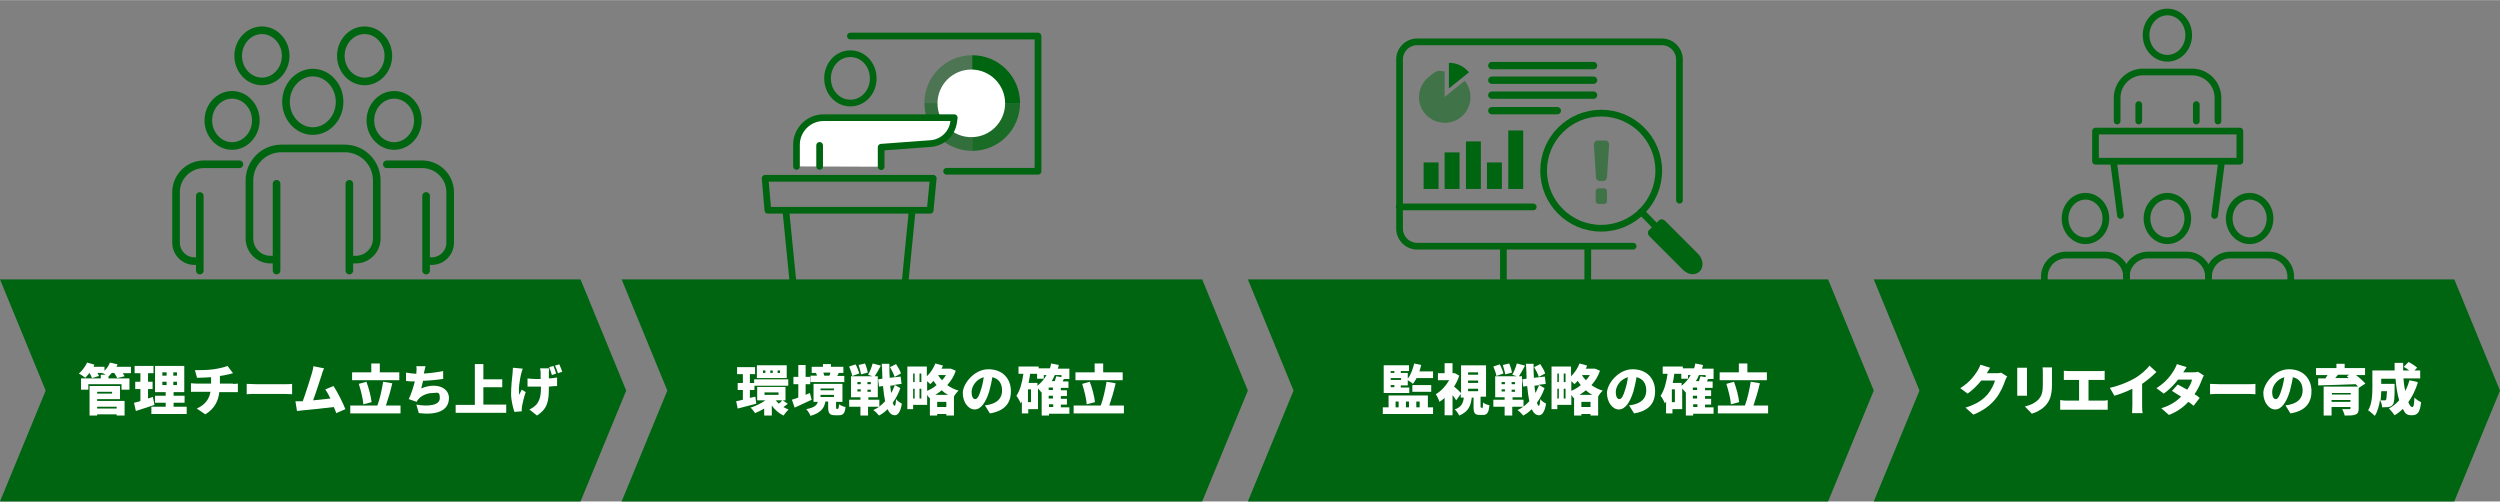 <?xml version="1.0" encoding="UTF-8"?>
<svg id="_レイヤー_1" data-name="レイヤー_1" xmlns="http://www.w3.org/2000/svg" width="289.6mm" height="58.1mm" version="1.1" viewBox="0 0 820.8 164.6">
  <rect x="0" y="0" width="820.8" height="164.6" fill="#808080" stroke="none"/>
  <!-- Generator: Adobe Illustrator 29.6.1, SVG Export Plug-In . SVG Version: 2.1.1 Build 9)  -->
  <defs>
    <style>
      .st0 {
        stroke-width: 2.2px;
      }

      .st0, .st1, .st2 {
        fill: none;
        stroke: #006510;
        stroke-linecap: round;
        stroke-linejoin: round;
      }

      .st1 {
        stroke-width: 2.4px;
      }

      .st3 {
        opacity: .4;
      }

      .st3, .st4, .st5, .st6, .st7 {
        fill: #006510;
      }

      .st4, .st8 {
        opacity: .5;
      }

      .st5 {
        opacity: .6;
      }

      .st6 {
        opacity: .8;
      }

      .st9 {
        fill: #fff;
      }

      .st2 {
        stroke-width: 2.5px;
      }
    </style>
  </defs>
  <g>
    <g>
      <path class="st3" d="M319.2,33.8h-15.7c0-8.7,7-15.7,15.7-15.7h0v15.7Z"/>
      <path class="st5" d="M319.2,33.8v15.7c-8.7,0-15.7-7-15.7-15.7h15.7Z"/>
      <path class="st6" d="M319.2,33.8h15.7c0,8.7-7,15.7-15.7,15.7h0v-15.7Z"/>
      <path class="st7" d="M319.2,33.8v-15.7c8.7,0,15.7,7,15.7,15.7h-15.7Z"/>
    </g>
    <circle class="st9" cx="318.9" cy="33.9" r="11.1"/>
  </g>
  <g>
    <polyline class="st0" points="279.2 11.8 340.8 11.8 340.8 56.2 310.8 56.2"/>
    <g>
      <path class="st0" d="M271.7,25.7c0,4.5,3.3,8.1,7.5,8.1s7.5-3.6,7.5-8.1-3.3-8.1-7.5-8.1-7.5,3.6-7.5,8.1Z"/>
      <path class="st9" d="M261.5,54.6v-7.1c0-4.9,4-8.9,8.9-8.9h42.9l-.2,1.4c-.5,3.9-3.7,6.8-7.5,7.1l-16.3,1.2v6.4"/>
      <path class="st0" d="M261.5,54.6v-7.1c0-4.9,4-8.9,8.9-8.9h42.9l-.2,1.4c-.5,3.9-3.7,6.8-7.5,7.1l-16.3,1.2v6.4"/>
      <line class="st0" x1="269.1" y1="47.7" x2="269.1" y2="54.6"/>
    </g>
    <g>
      <g>
        <line class="st0" x1="261.1" y1="100.2" x2="258" y2="69"/>
        <line class="st0" x1="299.5" y1="69" x2="296.4" y2="100.2"/>
      </g>
      <polygon class="st0" points="306.4 58.5 251.2 58.5 252.1 69 305.4 69 306.4 58.5"/>
    </g>
  </g>
  <g>
    <g>
      <g>
        <ellipse class="st0" cx="711.6" cy="11.5" rx="7" ry="7.6"/>
        <path class="st0" d="M695.1,39.7v-7.6c0-4.7,3.8-8.5,8.5-8.5h16.1c4.7,0,8.5,3.8,8.5,8.5v7.6"/>
        <g>
          <line class="st0" x1="702.2" y1="39.7" x2="702.2" y2="34.3"/>
          <line class="st0" x1="721.1" y1="39.7" x2="721.1" y2="34.3"/>
        </g>
      </g>
      <g>
        <line class="st0" x1="696.2" y1="70.7" x2="693.9" y2="52.9"/>
        <line class="st0" x1="729.4" y1="52.9" x2="727.1" y2="70.7"/>
      </g>
      <rect class="st0" x="688" y="43" width="47.4" height="9.9"/>
    </g>
    <g>
      <g>
        <path class="st0" d="M725.1,96.1v-5.3c0-3.9-3.2-7.1-7.1-7.1h-12.8c-3.9,0-7.1,3.2-7.1,7.1"/>
        <path class="st0" d="M704.9,71.7c0,4,3,7.3,6.7,7.3s6.7-3.3,6.7-7.3-3-7.3-6.7-7.3-6.7,3.3-6.7,7.3Z"/>
      </g>
      <g>
        <path class="st0" d="M752.1,96.1v-5.3c0-3.9-3.2-7.1-7.1-7.1h-12.8c-3.9,0-7.1,3.2-7.1,7.1"/>
        <path class="st0" d="M731.9,71.7c0,4,3,7.3,6.7,7.3s6.7-3.3,6.7-7.3-3-7.3-6.7-7.3-6.7,3.3-6.7,7.3Z"/>
      </g>
      <g>
        <path class="st0" d="M698.2,96.1v-5.3c0-3.9-3.2-7.1-7.1-7.1h-12.8c-3.9,0-7.1,3.2-7.1,7.1v5.3"/>
        <ellipse class="st0" cx="684.7" cy="71.7" rx="6.7" ry="7.3"/>
      </g>
    </g>
  </g>
  <polygon class="st7" points="190.6 164.6 0 164.6 15 128.2 0 91.7 190.6 91.7 205.6 128.2 190.6 164.6"/>
  <g>
    <path class="st9" d="M42.8,122.5h-2.5c.3.4.5.7.6,1l-2.4.6c-.2-.4-.6-1.1-1-1.7h-.8c-.4.5-.8.9-1.1,1.2h0s0,.6,0,.6h6.9v3.7h-2.6v-1.8h-10.9v1.8h-2.4v-3.7h6.5v-1.2h1.6c-.5-.3-.9-.5-1.3-.6h-1.4c.2.4.4.7.5,1l-2.3.7c-.1-.4-.5-1.1-.8-1.7h0c-.5.6-1,1.2-1.4,1.6-.5-.4-1.5-1.1-2.1-1.4,1.1-.9,2.1-2.3,2.7-3.6l2.4.7c-.1.2-.2.5-.3.7h3.6v1.3c.8-.8,1.4-1.7,1.8-2.7l2.5.6c-.1.3-.2.5-.4.8h4.8v2ZM31.9,131.6h9v4.8h-2.6v-.4h-6.4v.4h-2.5v-9.7h10v4.3h-7.5v.6ZM31.9,128.6v.6h4.9v-.6h-4.9ZM31.9,133.5v.6h6.4v-.6h-6.4Z"/>
    <path class="st9" d="M50.7,132.9c-2,.7-4.3,1.4-6.1,2l-.6-2.7c.6-.1,1.3-.3,2.1-.6v-3.9h-1.7v-2.4h1.7v-2.8h-1.9v-2.4h6.2v2.4h-1.8v2.8h1.5v2.4h-1.5v3.1c.5-.2,1.1-.3,1.6-.5l.5,2.5ZM61.3,133.5v2.4h-11.6v-2.4h4.7v-1.3h-3.5v-2.3h3.5v-1.2h-3.5v-8.6h9.6v8.6h-3.5v1.2h3.6v2.3h-3.6v1.3h4.2ZM53.3,123.3h1.4v-1.1h-1.4v1.1ZM53.3,126.4h1.4v-1.1h-1.4v1.1ZM58.1,122.2h-1.2v1.1h1.2v-1.1ZM58.1,125.3h-1.2v1.1h1.2v-1.1Z"/>
    <path class="st9" d="M76.4,126c.4,0,1.3,0,1.7-.1v2.8c-.5,0-1.2,0-1.7,0h-4.4c-.3,2.9-1.6,5.5-4.6,7.3l-2.8-1.9c2.7-1.2,4.1-3.1,4.5-5.5h-4.7c-.5,0-1.2,0-1.7,0v-2.8c.5,0,1.1.1,1.7.1h4.9v-2.1c-1.7.1-3.4.2-4.6.2l-.7-2.5c1.4,0,4.2,0,6.2-.3,1.9-.3,3.6-.7,4.5-1.1l1.8,2.4c-.7.2-1.3.3-1.6.4-.8.2-1.8.4-2.7.5v2.5h4.3Z"/>
    <path class="st9" d="M81,126c.7,0,2.2.1,3.1.1h9.6c.8,0,1.7,0,2.2-.1v3.4c-.5,0-1.5-.1-2.2-.1h-9.6c-1,0-2.4,0-3.1.1v-3.4Z"/>
    <path class="st9" d="M110.4,135.6c-.2-.6-.5-1.3-.8-2-3,.4-8.1.9-10.3,1.1-.5,0-1.2.2-1.8.2l-.5-3.2c.6,0,1.5,0,2.1,0h.3c1-2.7,2.4-7.2,3-9.2.3-1,.4-1.6.5-2.3l3.5.7c-.3.6-.6,1.4-.8,2.2-.6,1.8-1.9,5.9-2.8,8.3,1.9-.2,4.1-.4,5.7-.6-.6-1.2-1.2-2.3-1.7-3l2.7-1.1c1.3,2,3.1,5.5,3.9,7.6l-3,1.3Z"/>
    <path class="st9" d="M131.5,133.1v2.6h-16.5v-2.6h8.9c.8-2.1,1.5-5.3,1.9-7.8l3,.5c-.6,2.6-1.4,5.3-2.1,7.3h4.8ZM131,124.8h-15.4v-2.6h6.3v-2.9h2.8v2.9h6.4v2.6ZM119.3,132.8c-.1-1.8-.8-4.6-1.5-6.8l2.5-.7c.8,2.1,1.5,4.8,1.7,6.7l-2.7.7Z"/>
    <path class="st9" d="M145.9,124.3c-1.7.3-4.6.6-7,.7-.2.9-.4,1.7-.6,2.5,1.4-.6,2.7-.9,4.1-.9,2.9,0,5,1.6,5,4,0,4.2-3.9,5.7-9.9,5l-.8-2.8c3.8.7,7.7.3,7.7-2.1s-.8-1.7-2.4-1.7-3.7.8-4.7,2.1c-.2.2-.3.4-.5.8l-2.6-.9c.8-1.6,1.5-3.9,2-5.8-1.1,0-2.1,0-2.9-.2v-2.7c1.1.2,2.3.3,3.4.4,0-.2,0-.3,0-.5.1-.9.1-1.3,0-2h3c-.2.8-.3,1.5-.5,2.1v.3c1.9-.1,4.2-.4,6.3-.8v2.6Z"/>
    <path class="st9" d="M166.2,132.9v2.6h-16.6v-2.6h6.3v-13.4h2.8v5h6.2v2.6h-6.2v5.7h7.5Z"/>
    <path class="st9" d="M171.6,121.1c-.2.5-.4,1.2-.5,1.6-.4,1.6-1,5.1-.6,6.9.2-.4.5-1.2.8-1.7l1.3.8c-.6,1.7-1,3.5-1.2,4.6,0,.3-.1.7-.1.9s0,.5,0,.8l-2.4.2c-.4-1.1-1.1-3.7-1.1-5.9s.3-5.5.5-6.9c0-.5.1-1.2.1-1.7l3.2.3ZM180.3,120.8c0,.5,0,.9-.1,1.3,0,.4,0,1.2,0,2.1,1,0,2-.2,2.7-.3v2.8c-.7,0-1.7.1-2.7.2v.6c0,4.3-.5,6.7-3.9,8.9l-2.5-2c.8-.3,1.7-1,2.3-1.6,1-1.3,1.5-2.6,1.5-5.4v-.5c-.6,0-1.1,0-1.7,0s-1.7,0-2.7,0v-2.7c.9.1,1.7.2,2.6.2s1.1,0,1.7,0c0-.9,0-1.7,0-2.2,0-.4-.1-1-.2-1.3h3.1ZM181.2,123.1c-.3-.8-.5-1.8-.9-2.6l1.4-.4c.3.7.7,1.9.9,2.5l-1.4.5ZM183.6,119.5c.3.7.8,1.9,1,2.5l-1.4.5c-.3-.8-.6-1.8-1-2.5l1.4-.4Z"/>
  </g>
  <polygon class="st7" points="394.7 164.6 204.1 164.6 219.1 128.2 204.1 91.7 394.7 91.7 409.7 128.2 394.7 164.6"/>
  <g>
    <path class="st9" d="M248.3,132.5c-2.1.6-4.3,1.1-6.1,1.6l-.5-2.4c.6-.1,1.4-.3,2.2-.5v-3.2h-1.7v-2.3h1.7v-2.9h-1.9v-2.3h5.9v2.3h-1.7v2.9h1.5v2.3h-1.5v2.6l1.8-.4.3,2.3ZM258.7,132.5c-.5.4-1,.8-1.5,1.1.5.3,1.1.6,1.7.8-.5.5-1.3,1.4-1.6,2-1.6-.7-2.9-1.9-3.9-3.3v3.3h-2.5v-2.3c-1,.6-2,1.1-3,1.5-.3-.5-1-1.4-1.5-1.8,1.7-.5,3.5-1.4,4.9-2.4h-2.7v-4.4h9.3v4.4h-.9l1.6,1.1ZM247.6,124.5h11.2v2.1h-11.2v-2.1ZM258.3,124.1h-9.8v-4.2h9.8v4.2ZM251.3,121.6h-.8v.8h.8v-.8ZM251,129.6h4.6v-.8h-4.6v.8ZM253.7,121.6h-.8v.8h.8v-.8ZM254.7,131.4c.3.4.6.7,1,1.1.4-.3.8-.7,1.1-1.1h-2.1ZM256.1,121.6h-.8v.8h.8v-.8Z"/>
    <path class="st9" d="M266.5,131.2c-1.9.9-3.9,1.8-5.6,2.6l-.9-2.6c.6-.2,1.3-.4,2.1-.7v-4.4h-1.6v-2.4h1.6v-3.9h2.4v3.9h1.5v2.4h-1.5v3.5l1.4-.6.6,2.3ZM275.1,134.1c.2,0,.3-.2.4-1.4.5.4,1.5.8,2.1.9-.2,2.1-.8,2.7-2.2,2.7h-1.2c-1.9,0-2.3-.7-2.3-2.7v-1.8h-.9c-.4,2.1-1.4,3.7-4.9,4.7-.2-.6-.9-1.7-1.4-2.2,2.7-.5,3.5-1.3,3.8-2.4h-1.4v-5.9h9.5v5.9h-2.1v1.8c0,.5,0,.5.3.5h.5ZM277.1,125.4h-11v-2.1h2.1c0-.3-.2-.6-.3-.9h.4c0,0-1.8,0-1.8,0v-2h3.7v-.9h2.6v.9h4.1v2h-1.5c-.2.4-.4.7-.5,1h2.3v2.1ZM269.4,128.1h4.4v-.6h-4.4v.6ZM269.4,130.3h4.4v-.7h-4.4v.7ZM270.3,122.3c.1.3.3.7.3,1h1.7c.1-.3.3-.6.3-1h-2.4Z"/>
    <path class="st9" d="M285,133.5v2.9h-2.5v-2.9h-3.7v-2.3h3.7v-.8h-3.1v-6.9h7.1l-1.5-.5c.6-1,1.2-2.5,1.5-3.7l2.7.7c-.7,1.3-1.4,2.6-2,3.5h1v6.9h-3.1v.8h3.6v2.3h-3.6ZM279.8,123.4c-.1-.8-.6-2.1-1-3.1l2.1-.7c.5.9,1,2.1,1.2,3l-2.3.8ZM281.5,126.1h1.1v-.7h-1.1v.7ZM281.5,128.5h1.1v-.7h-1.1v.7ZM282.7,122.9c-.1-.8-.5-2.1-.8-3.1l2.1-.5c.4.9.8,2.2.9,3l-2.3.6ZM285.9,125.4h-1.1v.7h1.1v-.7ZM285.9,127.9h-1.1v.7h1.1v-.7ZM295.6,127.4c-.6,1.7-1.4,3.3-2.5,4.8.2.6.4,1,.6,1,.3,0,.4-.7.5-2.2.4.6,1.5,1.3,1.9,1.5-.5,3.2-1.6,3.8-2.3,3.8-1,0-1.8-.7-2.4-2-.9.9-1.8,1.6-2.8,2.1-.5-.6-1.2-1.4-1.9-1.8,1.5-.6,2.8-1.7,3.9-2.9-.3-1.4-.5-3.1-.7-5l-1.3.2-.3-2.4,1.4-.2c0-1.5-.1-3.2-.2-4.9h2.5c0,1.6,0,3.2.1,4.6l3.6-.4.3,2.4-2.3.3,1.9,1.1ZM293.7,123.7c-.2-.8-.9-2.2-1.5-3.2l2-1c.6,1,1.4,2.2,1.6,3.1l-2.1,1.1ZM292.3,126.5c0,.9.2,1.7.3,2.5.5-.8.8-1.7,1.2-2.6l-1.4.2Z"/>
    <path class="st9" d="M313.8,121.7c-.6,1.8-1.6,3.4-2.8,4.7,1.1.8,2.3,1.4,3.7,1.8-.5.5-1.2,1.3-1.5,2v6.2h-2.5v-.5h-3v.5h-2.4v-5.8h-.2c-.2-.2-.4-.6-.7-1v3.3h-4.6v1.4h-1.9v-14h6.4v3.2c1.2-1.1,2.2-2.7,2.8-4.2l2.5.7c-.1.3-.3.7-.5,1h3c0-.1,1.7.7,1.7.7ZM299.8,122.6v2.8h.5v-2.8h-.5ZM299.8,130.8h.5v-3.2h-.5v3.2ZM302.5,122.6h-.6v2.8h.6v-2.8ZM302.5,130.8v-3.2h-.6v3.2h.6ZM304.4,128.3c1.1-.5,2.2-1.1,3.1-1.9-.4-.5-.7-.9-1-1.4-.4.4-.7.8-1.1,1.1-.2-.3-.6-.6-1-1v3.2ZM311.3,129.6c-.8-.4-1.5-.9-2.1-1.5-.7.6-1.4,1-2.1,1.5h4.2ZM310.7,133.6v-1.7h-3v1.7h3ZM308,123.1h0c.3.6.8,1.2,1.3,1.7.5-.5.9-1.1,1.3-1.7h-2.5Z"/>
    <path class="st9" d="M323.5,133c.8,0,1.2-.2,1.7-.3,2.3-.6,3.8-2.1,3.8-4.5s-1.1-3.9-3.2-4.4c-.2,1.4-.6,3-1,4.6-1.1,3.6-2.7,6-4.8,6s-3.9-2.4-3.9-5.4,3.7-7.8,8.4-7.8,7.4,3.1,7.4,7.2-2.2,6.5-6.9,7.3l-1.6-2.6ZM323,123.8c-2.6.7-4,3.1-4,4.8s.5,2.4,1.2,2.4,1.3-1.1,1.9-3.2c.4-1.2.7-2.6.9-4Z"/>
    <path class="st9" d="M351,135.8h-6.6v.6h-2.4v-7.5h0c-.2-.3-.8-.9-1.2-1.4v6.8h-3.2v1.4h-2.1v-3.9c-.1.2-.3.4-.4.6-.2-.6-.9-1.9-1.4-2.5,1.2-1.7,1.9-4.4,2.3-7.2h-1.6v-2.4h6.6v.6h3.7c.2-.5.3-1,.4-1.6l2.5.5c0,.4-.2.8-.3,1.2h3.8v3.4h-1.8c-.1.3-.3.5-.4.8h1.9v2.1h-2.5v.8h2v1.9h-2v.9h2v1.9h-2v.9h2.8v2.1ZM338.5,127.8h-1v4.2h1v-4.2ZM340.6,126.6c1.2-.9,2.2-2.1,3-3.5h-.9v1.2h-2.2v-1.6h-2.3c-.1,1-.3,2-.5,3h2.9v1ZM345.7,127.2h-1.4v.8h1.4v-.8ZM345.7,129.9h-1.4v.9h1.4v-.9ZM344.4,133.6h1.4v-.9h-1.4v.9ZM346.3,123.1c-.3.7-.6,1.4-1,2h1c.2-.6.4-1.2.5-1.6l1.7.3v-.7h-2.3Z"/>
    <path class="st9" d="M369,133.1v2.6h-16.5v-2.6h8.9c.8-2.1,1.5-5.3,1.9-7.8l3,.5c-.6,2.6-1.4,5.3-2.1,7.3h4.8ZM368.5,124.8h-15.4v-2.6h6.3v-2.9h2.8v2.9h6.4v2.6ZM356.8,132.8c-.1-1.8-.8-4.6-1.5-6.8l2.5-.7c.8,2.1,1.5,4.8,1.7,6.7l-2.7.7Z"/>
  </g>
  <polygon class="st7" points="600.2 164.6 409.7 164.6 424.7 128.2 409.7 91.7 600.2 91.7 615.2 128.2 600.2 164.6"/>
  <g>
    <path class="st9" d="M470.5,133.7v2.2h-16.5v-2.2h1.9v-3.9h12.9v3.9h1.8ZM462.7,129h-8.4v-9.1h8.3v1.9h-2.7v.6h2.3v1.9c1-1.3,1.7-3.2,2.1-5l2.3.5c-.2.7-.3,1.4-.6,2.1h4.5v2.2h-5.4c-.4.7-.8,1.4-1.2,1.9-.3-.3-1.1-.9-1.7-1.2v1.7h-2.3v.7h2.8v1.9ZM456.6,121.8v.6h1.2v-.6h-1.2ZM460,124.1h-3.4v.6h3.4v-.6ZM456.6,127.1h1.2v-.7h-1.2v.7ZM458.2,133.7h1v-1.9h-1v1.9ZM461.6,131.8v1.9h1v-1.9h-1ZM463.7,126.4h6.2v2.2h-6.2v-2.2ZM465,131.8v1.9h1.1v-1.9h-1.1Z"/>
    <path class="st9" d="M486.6,134c.2,0,.3-.2.3-1.9.4.4,1.4.8,2.1.9-.2,2.5-.8,3.2-2.1,3.2h-1c-1.8,0-2.1-.7-2.1-2.7v-3h-.6c-.3,2.6-1,4.6-4.1,5.9-.3-.6-.9-1.6-1.5-2,2.3-.8,2.8-2.2,3-3.9h-1v-1.2l-1.5,2.1c-.3-.5-.7-1.1-1.2-1.7v6.6h-2.6v-5.7c-.5.5-1.1.9-1.7,1.3-.2-.7-.8-2-1.2-2.5,1.7-1,3.3-2.7,4.4-4.6h-3.7v-2.3h2.2v-3.3h2.6v3.3h.8c0,0,1.4.8,1.4.8-.4,1.3-1,2.5-1.7,3.6.8.6,1.9,1.7,2.3,2.1v-9.1h8.2v10.3h-1.8v3c0,.5,0,.6.2.6h.3ZM482,123h3.3v-.8h-3.3v.8ZM482,125.7h3.3v-.8h-3.3v.8ZM482,128.4h3.3v-.8h-3.3v.8Z"/>
    <path class="st9" d="M496.5,133.5v2.9h-2.5v-2.9h-3.7v-2.3h3.7v-.8h-3.1v-6.9h7.1l-1.5-.5c.6-1,1.2-2.5,1.5-3.7l2.7.7c-.7,1.3-1.4,2.6-2,3.5h1v6.9h-3.1v.8h3.6v2.3h-3.6ZM491.3,123.4c-.1-.8-.6-2.1-1-3.1l2.1-.7c.5.9,1,2.1,1.2,3l-2.3.8ZM493,126.1h1.1v-.7h-1.1v.7ZM493,128.5h1.1v-.7h-1.1v.7ZM494.2,122.9c-.1-.8-.5-2.1-.8-3.1l2.1-.5c.4.9.8,2.2.9,3l-2.3.6ZM497.4,125.4h-1.1v.7h1.1v-.7ZM497.4,127.9h-1.1v.7h1.1v-.7ZM507.1,127.4c-.6,1.7-1.4,3.3-2.5,4.8.2.6.4,1,.6,1,.3,0,.4-.7.5-2.2.4.6,1.5,1.3,1.9,1.5-.5,3.2-1.6,3.8-2.3,3.8-1,0-1.8-.7-2.4-2-.9.9-1.8,1.6-2.8,2.1-.5-.6-1.2-1.4-1.9-1.8,1.5-.6,2.8-1.7,3.9-2.9-.3-1.4-.5-3.1-.7-5l-1.3.2-.3-2.4,1.4-.2c0-1.5-.1-3.2-.2-4.9h2.5c0,1.6,0,3.2.1,4.6l3.6-.4.3,2.4-2.3.3,1.9,1.1ZM505.2,123.7c-.2-.8-.9-2.2-1.5-3.2l2-1c.6,1,1.4,2.2,1.6,3.1l-2.1,1.1ZM503.8,126.5c0,.9.2,1.7.3,2.5.5-.8.8-1.7,1.2-2.6l-1.4.2Z"/>
    <path class="st9" d="M525.3,121.7c-.6,1.8-1.6,3.4-2.8,4.7,1.1.8,2.3,1.4,3.7,1.8-.5.5-1.2,1.3-1.5,2v6.2h-2.5v-.5h-3v.5h-2.4v-5.8h-.2c-.2-.2-.4-.6-.7-1v3.3h-4.6v1.4h-1.9v-14h6.4v3.2c1.2-1.1,2.2-2.7,2.8-4.2l2.5.7c-.1.3-.3.7-.5,1h3c0-.1,1.7.7,1.7.7ZM511.3,122.6v2.8h.5v-2.8h-.5ZM511.3,130.8h.5v-3.2h-.5v3.2ZM514,122.6h-.6v2.8h.6v-2.8ZM514,130.8v-3.2h-.6v3.2h.6ZM515.9,128.3c1.1-.5,2.2-1.1,3.1-1.9-.4-.5-.7-.9-1-1.4-.4.4-.7.8-1.1,1.1-.2-.3-.6-.6-1-1v3.2ZM522.8,129.6c-.8-.4-1.5-.9-2.1-1.5-.7.6-1.4,1-2.1,1.5h4.2ZM522.2,133.6v-1.7h-3v1.7h3ZM519.4,123.1h0c.3.6.8,1.2,1.3,1.7.5-.5.9-1.1,1.3-1.7h-2.5Z"/>
    <path class="st9" d="M535,133c.8,0,1.2-.2,1.7-.3,2.3-.6,3.8-2.1,3.8-4.5s-1.1-3.9-3.2-4.4c-.2,1.4-.6,3-1,4.6-1.1,3.6-2.7,6-4.8,6s-3.9-2.4-3.9-5.4,3.7-7.8,8.4-7.8,7.4,3.1,7.4,7.2-2.2,6.5-6.9,7.3l-1.6-2.6ZM534.5,123.8c-2.6.7-4,3.1-4,4.8s.5,2.4,1.2,2.4,1.3-1.1,1.9-3.2c.4-1.2.7-2.6.9-4Z"/>
    <path class="st9" d="M562.5,135.8h-6.6v.6h-2.4v-7.5h0c-.2-.3-.8-.9-1.2-1.4v6.8h-3.2v1.4h-2.1v-3.9c-.1.2-.3.4-.4.6-.2-.6-.9-1.9-1.4-2.5,1.2-1.7,1.9-4.4,2.3-7.2h-1.6v-2.4h6.6v.6h3.7c.2-.5.3-1,.4-1.6l2.5.5c0,.4-.2.8-.3,1.2h3.8v3.4h-1.8c-.1.3-.3.5-.4.8h1.9v2.1h-2.5v.8h2v1.9h-2v.9h2v1.9h-2v.9h2.8v2.1ZM549.9,127.8h-1v4.2h1v-4.2ZM552.1,126.6c1.2-.9,2.2-2.1,3-3.5h-.9v1.2h-2.2v-1.6h-2.3c-.1,1-.3,2-.5,3h2.9v1ZM557.2,127.2h-1.4v.8h1.4v-.8ZM557.2,129.9h-1.4v.9h1.4v-.9ZM555.9,133.6h1.4v-.9h-1.4v.9ZM557.8,123.1c-.3.7-.6,1.4-1,2h1c.2-.6.4-1.2.5-1.6l1.7.3v-.7h-2.3Z"/>
    <path class="st9" d="M580.5,133.1v2.6h-16.5v-2.6h8.9c.8-2.1,1.5-5.3,1.9-7.8l3,.5c-.6,2.6-1.4,5.3-2.1,7.3h4.8ZM580,124.8h-15.4v-2.6h6.3v-2.9h2.8v2.9h6.4v2.6ZM568.3,132.8c-.1-1.8-.8-4.6-1.5-6.8l2.5-.7c.8,2.1,1.5,4.8,1.7,6.7l-2.7.7Z"/>
  </g>
  <polygon class="st7" points="805.8 164.6 615.2 164.6 630.2 128.2 615.2 91.7 805.8 91.7 820.8 128.2 805.8 164.6"/>
  <g>
    <path class="st9" d="M659,123.5c-.2.4-.5.9-.7,1.5-.5,1.5-1.5,3.9-3.1,5.9-1.7,2.1-3.9,3.8-7.3,5.2l-2.6-2.3c3.9-1.2,5.8-2.7,7.3-4.4,1.1-1.3,2.1-3.3,2.4-4.5h-4.5c-1.3,1.6-2.9,3.2-4.5,4.3l-2.4-1.8c3.2-2,4.6-4.1,5.6-5.6.3-.5.8-1.4,1-2.1l3.2,1c-.4.6-.8,1.3-1.1,1.8h2.9c.6,0,1.3,0,1.8-.2l2.2,1.4Z"/>
    <path class="st9" d="M665.5,120.7c0,.5,0,.8,0,1.4v6.1c0,.5,0,1.2,0,1.7h-3.2c0-.4,0-1.1,0-1.7v-6.1c0-.3,0-1,0-1.4h3.2ZM673.7,120.5c0,.5,0,1.2,0,1.9v3.9c0,3.6-.8,5.4-2.2,6.9-1.2,1.3-3.1,2.2-4.4,2.6l-2.3-2.4c1.9-.4,3.3-1.1,4.4-2.2,1.2-1.3,1.5-2.6,1.5-5v-3.7c0-.8,0-1.4-.1-1.9h3.2Z"/>
    <path class="st9" d="M690.2,131.5c.7,0,1.3,0,1.8-.2v3.2c-.5,0-1.3,0-1.8,0h-11.9c-.6,0-1.2,0-1.9,0v-3.2c.6.1,1.3.2,1.9.2h4.3v-6.8h-3.2c-.6,0-1.4,0-1.8,0v-3c.5,0,1.3.1,1.8.1h9.8c.5,0,1.2,0,1.8-.1v3c-.6,0-1.2,0-1.8,0h-3.5v6.8h4.5Z"/>
    <path class="st9" d="M703.3,133c0,.9,0,2.1.2,2.6h-3.5c0-.5.1-1.7.1-2.6v-5.4c-1.8.9-3.9,1.7-5.9,2.3l-1.5-2.6c3.2-.7,6.2-2,8.3-3.2,1.8-1.1,3.7-2.7,4.7-4.1l2.3,2.1c-1.4,1.4-3,2.7-4.7,3.9v7.2Z"/>
    <path class="st9" d="M723.6,123.2c-.2.4-.5.9-.7,1.5-.5,1.3-1.2,3-2.4,4.7.7.4,1.3.8,1.7,1.2l-2,2.6c-.4-.4-1-.8-1.7-1.3-1.6,1.7-3.6,3.2-6.4,4.3l-2.5-2.2c3.2-1,5.1-2.4,6.5-3.8-1.1-.7-2.2-1.4-3-1.9l1.9-2.1c.9.5,2,1.1,3.1,1.7.8-1.1,1.4-2.4,1.6-3.3h-4.6c-1.3,1.7-3,3.4-4.7,4.6l-2.4-1.8c3.2-2,4.8-4.3,5.7-5.8.3-.5.8-1.4,1-2.1l3.2,1c-.4.6-.8,1.3-1.1,1.7h3c.6,0,1.3,0,1.8-.2l2.2,1.4Z"/>
    <path class="st9" d="M725.6,126c.7,0,2.2.1,3.1.1h9.6c.8,0,1.7,0,2.2-.1v3.4c-.5,0-1.5-.1-2.2-.1h-9.6c-1,0-2.4,0-3.1.1v-3.4Z"/>
    <path class="st9" d="M750.5,133c.8,0,1.2-.2,1.7-.3,2.3-.6,3.8-2.1,3.8-4.5s-1.1-3.9-3.2-4.4c-.2,1.4-.6,3-1,4.6-1.1,3.6-2.7,6-4.8,6s-3.9-2.4-3.9-5.4,3.7-7.8,8.4-7.8,7.4,3.1,7.4,7.2-2.2,6.5-6.9,7.3l-1.6-2.6ZM750,123.8c-2.6.7-4,3.1-4,4.8s.5,2.4,1.2,2.4,1.3-1.1,1.9-3.2c.4-1.2.7-2.6.9-4Z"/>
    <path class="st9" d="M774.5,127.3h-.1c0-.1,0,6.8,0,6.8,0,1.2-.3,1.7-1.1,2-.8.3-2,.3-3.5.3-.1-.6-.5-1.5-.8-2.1.8,0,2,0,2.3,0,.3,0,.4,0,.4-.3v-.4h-6.2v2.8h-2.6v-9.5h11.3c-.2-.3-.5-.5-.8-.8-4.4.2-9.1.3-12.3.4v-2.3c0,0,2.4,0,2.4,0,.2-.4.5-.8.7-1.1h-3.8v-2.3h6.7v-1.4h2.7v1.4h6.7v2.3h-3c1.2.9,2.4,2,3.1,2.8l-2.3,1.5ZM765.6,129v.5h6.2v-.5h-6.2ZM771.7,131.9v-.6h-6.2v.6h6.2ZM767.6,123c-.3.4-.6.7-.9,1.1,1.4,0,3,0,4.5,0-.3-.2-.5-.4-.7-.6l.8-.5h-3.6Z"/>
    <path class="st9" d="M793.8,125.7c-.8,2.4-1.8,4.5-3.1,6.3.4,1,.8,1.6,1.3,1.6s.6-.9.7-3.1c.6.6,1.5,1.2,2.2,1.5-.4,3.5-1.2,4.3-3.1,4.3s-2.2-.8-2.9-2.1c-.8.8-1.7,1.5-2.7,2.1-.4-.6-1.3-1.7-1.9-2.2,1.3-.7,2.4-1.6,3.4-2.7-.6-2-1-4.5-1.2-7.1h-4.7v1.7h4.4s0,.6,0,.9c0,3.7-.1,5.3-.6,5.9-.4.5-.8.7-1.4.8-.5,0-1.2.1-2.1.1,0-.7-.3-1.7-.7-2.4-.3,1.9-.8,3.8-1.7,5.2-.5-.5-1.6-1.5-2.2-1.8,1.3-2.1,1.4-5.3,1.4-7.7v-5.4h7.3c0-.8,0-1.7,0-2.5h2.8c0,.8,0,1.7,0,2.5h2c-.6-.4-1.2-.9-1.8-1.2l1.6-1.6c.9.5,2.2,1.3,2.8,1.9l-.9.9h1.9v2.6h-5.5c.1,1.5.3,2.9.6,4.1.6-1.1,1-2.2,1.4-3.5l2.6.6ZM781.8,128.5c0,.9-.1,1.9-.2,2.9.5,0,1,0,1.3,0s.4,0,.5-.2c.1-.2.2-1,.3-2.8h-1.9Z"/>
  </g>
  <g>
    <g>
      <g>
        <path class="st2" d="M68.4,39.5c0,4.6,3.5,8.4,7.8,8.4s7.8-3.8,7.8-8.4-3.5-8.4-7.8-8.4-7.8,3.8-7.8,8.4Z"/>
        <path class="st2" d="M65.2,85.7h-1.3c-3.4,0-6.1-2.7-6.1-6.1v-16.5c0-5.1,4.1-9.2,9.2-9.2h11.6"/>
        <line class="st2" x1="65.6" y1="64.3" x2="65.6" y2="88.8"/>
      </g>
      <g>
        <path class="st2" d="M137.2,39.5c0,4.6-3.5,8.4-7.8,8.4s-7.8-3.8-7.8-8.4,3.5-8.4,7.8-8.4,7.8,3.8,7.8,8.4Z"/>
        <path class="st2" d="M140.4,85.7h1.3c3.4,0,6.1-2.7,6.1-6.1v-16.5c0-5.1-4.1-9.2-9.2-9.2h-11.6"/>
        <line class="st2" x1="139.9" y1="64.3" x2="139.9" y2="88.8"/>
      </g>
      <g>
        <path class="st2" d="M93.9,33.4c0,5.3,4,9.6,8.8,9.6s8.8-4.3,8.8-9.6-4-9.6-8.8-9.6-8.8,4.3-8.8,9.6Z"/>
        <path class="st2" d="M90.3,85.2h-1.5c-3.8,0-6.9-3.1-6.9-6.9v-19.1c0-5.8,4.7-10.5,10.5-10.5h20.8c5.8,0,10.5,4.7,10.5,10.5v19.1c0,3.8-3.1,6.9-6.9,6.9h-1.9"/>
        <g>
          <line class="st2" x1="90.8" y1="60.3" x2="90.8" y2="88.8"/>
          <line class="st2" x1="114.7" y1="60.3" x2="114.7" y2="88.8"/>
        </g>
      </g>
    </g>
    <g>
      <path class="st2" d="M78.2,18.3c0,4.6,3.5,8.4,7.8,8.4s7.8-3.8,7.8-8.4-3.5-8.4-7.8-8.4-7.8,3.8-7.8,8.4Z"/>
      <path class="st2" d="M111.9,18.3c0,4.6,3.5,8.4,7.8,8.4s7.8-3.8,7.8-8.4-3.5-8.4-7.8-8.4-7.8,3.8-7.8,8.4Z"/>
    </g>
  </g>
  <g>
    <g>
      <g>
        <g>
          <path class="st0" d="M536.2,80.8h-70.9c-3.2,0-5.8-2.6-5.8-5.8V19.5c0-3.2,2.6-5.8,5.8-5.8h80.3c3.2,0,5.8,2.6,5.8,5.8v46.2"/>
          <line class="st0" x1="493.6" y1="81.3" x2="493.6" y2="97"/>
          <line class="st0" x1="521.3" y1="81.3" x2="521.3" y2="97"/>
          <line class="st0" x1="498.4" y1="97" x2="486.7" y2="97"/>
        </g>
        <line class="st0" x1="459.4" y1="67.9" x2="503.4" y2="67.9"/>
        <path class="st7" d="M555.4,90c1,0,1.9-.2,2.6-.9,1.5-1.4,1.2-4.1-.5-5.8l-10.8-10.8c-.6-.6-1.5-.7-2-.2l-3.3,3.2c-.5.5-.5,1.4.2,2.1l11,11c.8.8,1.9,1.3,2.9,1.4Z"/>
        <path class="st4" d="M527.1,46.1h-2.6c-.7,0-1.2.6-1.2,1.3l.7,10.9c0,.6.6,1.1,1.2,1.1h1.2c.6,0,1.1-.5,1.2-1.1l.7-10.9c0-.7-.5-1.3-1.2-1.3Z"/>
        <path class="st4" d="M524.8,61.8h1.9c.5,0,.9.4.9.9v3.3c0,.5-.4.9-.9.9h-1.9c-.5,0-.9-.4-.9-.9v-3.3c0-.5.4-.9.9-.9Z"/>
      </g>
      <rect class="st7" x="467.4" y="53.3" width="4.9" height="8.7"/>
      <rect class="st7" x="474.3" y="50" width="4.9" height="12"/>
      <rect class="st7" x="481.3" y="46.4" width="4.9" height="15.6"/>
      <rect class="st7" x="488.2" y="53.3" width="4.9" height="8.7"/>
      <rect class="st7" x="495.2" y="42.8" width="4.9" height="19.2"/>
      <line class="st1" x1="489.8" y1="21.5" x2="523.2" y2="21.5"/>
      <line class="st1" x1="489.8" y1="26.3" x2="523.2" y2="26.3"/>
      <line class="st1" x1="489.8" y1="31.2" x2="523.2" y2="31.2"/>
      <line class="st1" x1="489.8" y1="36.3" x2="511.3" y2="36.3"/>
      <g class="st8">
        <path class="st7" d="M474.3,31.8l6.6-5.3c2.9,3.6,2.4,8.9-1.2,11.9-3.6,2.9-8.9,2.4-11.9-1.2s-2.4-8.9,1.2-11.9,3.3-1.9,5.3-1.9v8.4Z"/>
      </g>
      <path class="st7" d="M475.7,29v-8.4c2.7,0,4.9,1.1,6.6,3.1l-6.6,5.3Z"/>
    </g>
    <circle class="st0" cx="525.7" cy="56" r="18.9"/>
    <line class="st0" x1="543.1" y1="73.8" x2="538.9" y2="69.5"/>
  </g>
</svg>